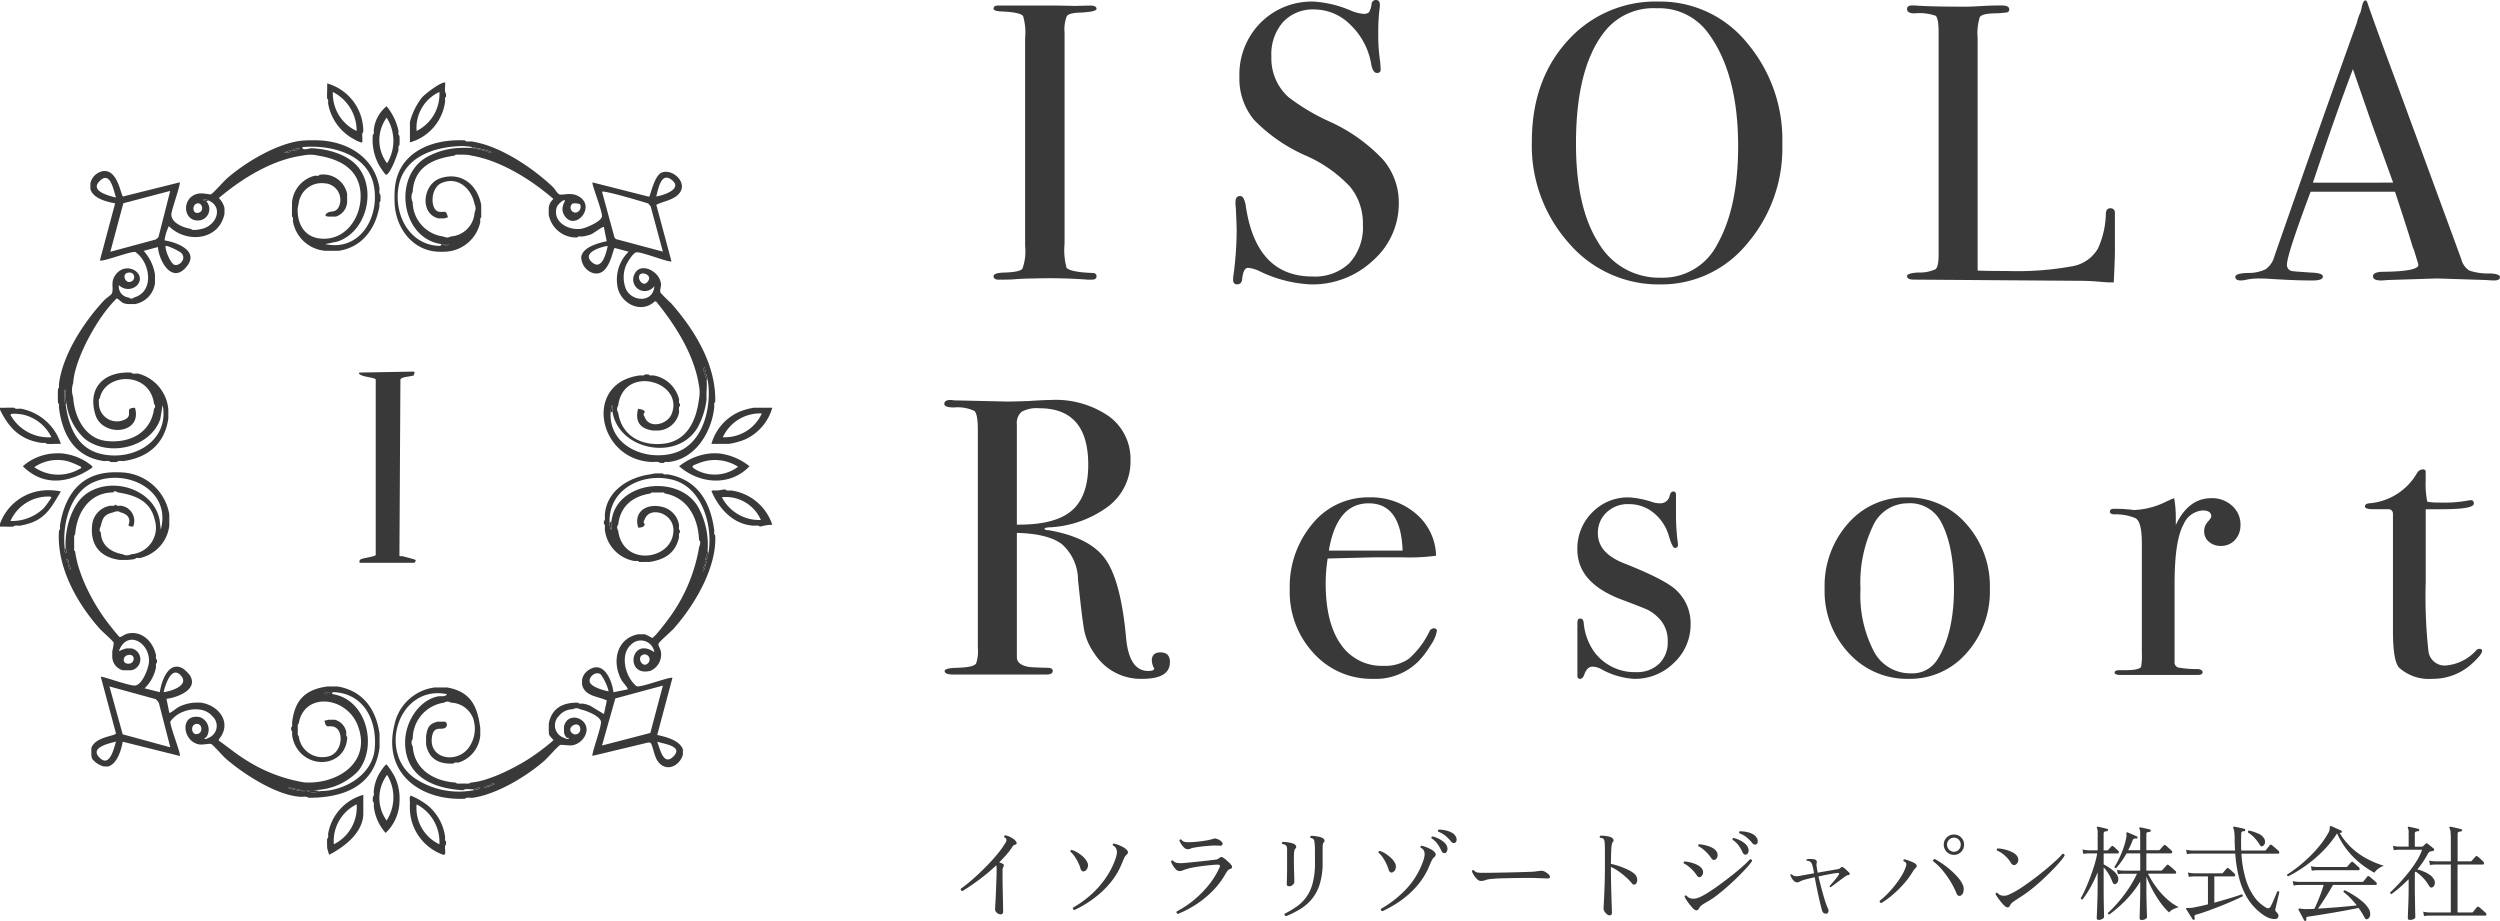 <svg xmlns="http://www.w3.org/2000/svg" width="311.831" height="114.867" viewBox="0 0 311.831 114.867"><g transform="translate(-745 -1388)"><path d="M7.248-1.581a.842.842,0,0,1-.411-.244.557.557,0,0,1-.154-.424q0-.1.026-.5t.051-.964q.026-.566.051-1.215t.045-1.279q.019-.63.019-1.119a1.468,1.468,0,0,0-.013-.206.473.473,0,0,0-.039-.141q-.759.72-1.556,1.343t-1.491,1.1q-.694.476-1.17.759a.226.226,0,0,1-.193-.3q.36-.244.919-.7t1.2-1.054q.643-.6,1.292-1.273T7.035-9.16a10.956,10.956,0,0,0,.932-1.318,1.112,1.112,0,0,0,.116-.219.412.412,0,0,0,0-.206.275.275,0,0,0-.09-.174.592.592,0,0,0-.167-.109.158.158,0,0,1,.09-.231,1.511,1.511,0,0,1,.521.141,3.04,3.04,0,0,1,.54.309,1.142,1.142,0,0,1,.354.373.24.24,0,0,1,.026.212.2.2,0,0,1-.141.122.845.845,0,0,0-.193.064.371.371,0,0,0-.141.141,8.011,8.011,0,0,1-.759,1.016q-.437.5-.926.99a2.109,2.109,0,0,1,.264.09,1.1,1.1,0,0,1,.212.116.163.163,0,0,1,.1.167.454.454,0,0,1-.071.219.676.676,0,0,0-.09.347q0,.579.006,1.241t.019,1.311q.013.649.026,1.209t.019.932q.006.373.006.476a.373.373,0,0,1-.122.328A.369.369,0,0,1,7.248-1.581ZM16.556-2.1a.213.213,0,0,1-.148-.122A.219.219,0,0,1,16.4-2.4a13.44,13.44,0,0,0,2.166-1.549,11.617,11.617,0,0,0,1.819-2.012,10.375,10.375,0,0,0,1.286-2.443,3.734,3.734,0,0,0,.18-.636,1.4,1.4,0,0,0,.013-.495.846.846,0,0,0-.476-.617q-.09-.18.09-.244a3.22,3.22,0,0,1,.521.148,4.392,4.392,0,0,1,.579.257,2.13,2.13,0,0,1,.431.289q.463.386.051.72a1.247,1.247,0,0,0-.283.411q-.116.257-.334.784a8.938,8.938,0,0,1-1.106,1.928,10.738,10.738,0,0,1-1.478,1.6A13.882,13.882,0,0,1,18.2-3,12.745,12.745,0,0,1,16.556-2.1Zm1.286-4.847a.325.325,0,0,1-.3-.019.5.5,0,0,1-.2-.289A4.079,4.079,0,0,0,17.057-8a6.3,6.3,0,0,0-.444-.771,3.077,3.077,0,0,0-.534-.617.188.188,0,0,1,.032-.148.188.188,0,0,1,.122-.071,3.361,3.361,0,0,1,.752.347,4.2,4.2,0,0,1,.688.521,2.234,2.234,0,0,1,.463.585.873.873,0,0,1,.09.746A.762.762,0,0,1,17.841-6.942ZM29.489-1.62q-.244-.09-.154-.309A12.372,12.372,0,0,0,31.52-3.387a12.765,12.765,0,0,0,1.845-1.883,10.093,10.093,0,0,0,1.318-2.147q.077-.18.026-.264t-.283-.084q-.141,0-.482.026t-.8.077q-.456.051-.932.116t-.881.141a5.916,5.916,0,0,0-.649.154,5.749,5.749,0,0,0-.546.186,1.213,1.213,0,0,1-.456.1.64.64,0,0,1-.45-.219,2.337,2.337,0,0,1-.379-.5,3.122,3.122,0,0,1-.225-.463q.077-.193.231-.129a1,1,0,0,0,.546.3,3.691,3.691,0,0,0,.881,0l.771-.071q.5-.045,1.08-.109l1.106-.122q.527-.058.849-.1a1.592,1.592,0,0,0,.315-.064.655.655,0,0,0,.212-.129.529.529,0,0,1,.283-.148.344.344,0,0,1,.231.084,2.072,2.072,0,0,1,.347.257q.206.18.4.366a2.048,2.048,0,0,1,.27.3.334.334,0,0,1,.09.3q-.039.129-.244.193a.666.666,0,0,0-.309.219,2.047,2.047,0,0,0-.244.36,10.046,10.046,0,0,1-1.5,2.025,12.328,12.328,0,0,1-2.031,1.71A13.33,13.33,0,0,1,29.489-1.62ZM30.71-9.693a.655.655,0,0,1-.444-.193,2.042,2.042,0,0,1-.366-.444,2.989,2.989,0,0,1-.231-.444q.039-.18.231-.129a.769.769,0,0,0,.476.309,4.216,4.216,0,0,0,.707.026.829.829,0,0,0,.1-.006.94.94,0,0,1,.116-.006q.27-.013.759-.064t.99-.141a6.6,6.6,0,0,0,.823-.193.037.037,0,0,0,.026-.013,1.417,1.417,0,0,1,.174-.039.482.482,0,0,1,.225.039,1.408,1.408,0,0,1,.669.392q.154.212.071.347a.318.318,0,0,1-.315.122,8.087,8.087,0,0,0-1.119,0q-.63.039-1.2.109t-.906.135a1.493,1.493,0,0,0-.437.122A.722.722,0,0,1,30.71-9.693ZM42.963-1.337q-.244-.09-.154-.309a13.459,13.459,0,0,0,1.485-.887,5.047,5.047,0,0,0,1.2-1.176,5.33,5.33,0,0,0,.8-1.742,9.754,9.754,0,0,0,.289-2.571q0-1.041-.006-1.671a6.029,6.029,0,0,0-.071-.977.5.5,0,0,0-.148-.309.627.627,0,0,0-.328-.116A.155.155,0,0,1,46-11.236a.2.2,0,0,1,.071-.116,2.639,2.639,0,0,1,.469.019q.276.032.546.09a1.466,1.466,0,0,1,.424.148.524.524,0,0,1,.238.244.254.254,0,0,1-.058.3.528.528,0,0,0-.135.3q-.019.174-.019.636v1.594a8.848,8.848,0,0,1-.354,2.674,5.5,5.5,0,0,1-.977,1.858,5.83,5.83,0,0,1-1.453,1.26A11.86,11.86,0,0,1,42.963-1.337ZM43.4-5.065q-.334,0-.334-.257,0-.167.019-.784t.019-1.44V-9.629a2.236,2.236,0,0,0-.019-.289.367.367,0,0,0-.122-.238.669.669,0,0,0-.45-.18q-.116-.167.039-.257a2.639,2.639,0,0,1,.469.019,5.456,5.456,0,0,1,.54.09,1.464,1.464,0,0,1,.418.148.484.484,0,0,1,.244.244.263.263,0,0,1-.064.3.6.6,0,0,0-.148.283,2.662,2.662,0,0,0-.045.386q-.013.193-.013.546t.006.784q.006.431.019.849T44-6.209q0,.219.006.373t.006.206a.529.529,0,0,1-.2.379A.608.608,0,0,1,43.4-5.065ZM54.983-1.954q-.244-.09-.154-.309A13.4,13.4,0,0,0,57.94-4.7a9.766,9.766,0,0,0,2.108-3.439,3.416,3.416,0,0,0,.18-.624,1.467,1.467,0,0,0,.013-.508.751.751,0,0,0-.476-.6.178.178,0,0,1-.006-.154.176.176,0,0,1,.1-.1,2.945,2.945,0,0,1,.527.148,4.957,4.957,0,0,1,.579.257,2.079,2.079,0,0,1,.437.289.618.618,0,0,1,.244.379.446.446,0,0,1-.193.354,1.256,1.256,0,0,0-.3.4q-.122.244-.341.771a8.652,8.652,0,0,1-1.1,1.909,10.741,10.741,0,0,1-1.453,1.562,12.2,12.2,0,0,1-1.633,1.215A16.093,16.093,0,0,1,54.983-1.954Zm1.286-4.86a.28.28,0,0,1-.3-.013.543.543,0,0,1-.193-.3,5.388,5.388,0,0,0-.289-.746,5.738,5.738,0,0,0-.437-.771,2.867,2.867,0,0,0-.546-.617A.185.185,0,0,1,54.54-9.4a.18.18,0,0,1,.122-.077,2.984,2.984,0,0,1,.739.354,4.826,4.826,0,0,1,.675.527,2.234,2.234,0,0,1,.463.585.911.911,0,0,1,.1.746A.674.674,0,0,1,56.269-6.814Zm7.778-3.677a.35.35,0,0,1-.231.026.5.5,0,0,1-.27-.206,5.546,5.546,0,0,0-.688-.694,3.116,3.116,0,0,0-.906-.514.17.17,0,0,1,.077-.257,4,4,0,0,1,.816.09,2.936,2.936,0,0,1,.791.283,1.165,1.165,0,0,1,.514.5.675.675,0,0,1,.09.482A.384.384,0,0,1,64.047-10.49ZM62.8-9.2a.442.442,0,0,1-.231-.039A.52.52,0,0,1,62.35-9.5a5.236,5.236,0,0,0-.482-.842,2.869,2.869,0,0,0-.752-.714.189.189,0,0,1,.013-.154.159.159,0,0,1,.116-.077,3.712,3.712,0,0,1,.765.283,3.064,3.064,0,0,1,.694.463,1.158,1.158,0,0,1,.379.617.714.714,0,0,1-.039.489A.373.373,0,0,1,62.8-9.2Zm4.461,3.471a.686.686,0,0,1-.456-.225,2.5,2.5,0,0,1-.418-.521,2.112,2.112,0,0,1-.231-.476.169.169,0,0,1,.244-.116.8.8,0,0,0,.437.283,4.1,4.1,0,0,0,.656.039q.309,0,.926-.006T69.8-6.775q.765-.013,1.523-.032T72.7-6.846q.617-.019.926-.032.257-.013.469-.039t.456-.064A1.659,1.659,0,0,1,74.872-7a.787.787,0,0,1,.3.071,2.14,2.14,0,0,1,.354.212,1.368,1.368,0,0,1,.276.251.326.326,0,0,1,.077.309q-.051.129-.334.116t-.669-.026q-.386-.013-.681-.026-.141-.013-.553-.013h-.984q-.572,0-1.215.013l-1.26.026q-.617.013-1.106.045t-.759.071a2.459,2.459,0,0,0-.527.135A1.415,1.415,0,0,1,67.261-5.734ZM83.293-1.44a.492.492,0,0,1-.283-.135,1.454,1.454,0,0,1-.3-.328.691.691,0,0,1-.129-.386q0-.141.026-.617t.058-1.189q.032-.714.058-1.556t.026-1.7V-8.421q0-.939-.006-1.466a5.779,5.779,0,0,0-.045-.765.6.6,0,0,0-.129-.328.7.7,0,0,0-.437-.141.155.155,0,0,1-.032-.141.18.18,0,0,1,.084-.116,2.838,2.838,0,0,1,.456.013,5.255,5.255,0,0,1,.521.077,1.35,1.35,0,0,1,.411.141.491.491,0,0,1,.231.244.273.273,0,0,1-.051.3.754.754,0,0,0-.154.392,6.5,6.5,0,0,0-.071.849q-.019.559-.032,1.5a8.31,8.31,0,0,1,1.125.315,10.168,10.168,0,0,1,1.035.431,3.223,3.223,0,0,1,.759.489.959.959,0,0,1,.36.694.736.736,0,0,1-.167.566.365.365,0,0,1-.225.1.324.324,0,0,1-.251-.148,6.664,6.664,0,0,0-.752-.784,9.664,9.664,0,0,0-.932-.739,5.776,5.776,0,0,0-.951-.546v.141q0,.861.019,1.787t.045,1.742q.026.816.045,1.369t.019.656a.378.378,0,0,1-.084.283A.358.358,0,0,1,83.293-1.44ZM94.5-2.327q-.27.527-.8-.013-.167-.193-.379-.456a6.19,6.19,0,0,1-.386-.534,3.236,3.236,0,0,1-.251-.45q.064-.206.231-.129a1.163,1.163,0,0,0,.328.27,1.065,1.065,0,0,0,.469.116,1.531,1.531,0,0,0,.5-.051,3.361,3.361,0,0,0,.489-.193,8.673,8.673,0,0,0,.926-.521q.54-.341,1.151-.778t1.241-.919q.63-.482,1.189-.945t.984-.855a8.017,8.017,0,0,0,.643-.649.217.217,0,0,1,.27.219,7.209,7.209,0,0,1-.643.8q-.45.5-1.054,1.1t-1.279,1.2q-.675.6-1.331,1.112a10.51,10.51,0,0,1-1.2.816,8.705,8.705,0,0,0-.752.463A1.055,1.055,0,0,0,94.5-2.327Zm2.031-6.081a.383.383,0,0,1-.244.051q-.141-.013-.3-.257a4.013,4.013,0,0,0-.431-.54,5.9,5.9,0,0,0-.559-.527,2.9,2.9,0,0,0-.591-.386.163.163,0,0,1-.013-.141.156.156,0,0,1,.09-.1,4.585,4.585,0,0,1,.842.135,3.764,3.764,0,0,1,.784.289,1.418,1.418,0,0,1,.534.437.763.763,0,0,1,.154.591A.627.627,0,0,1,96.535-8.408ZM94.723-6.261a.422.422,0,0,1-.251.051q-.135-.013-.289-.257a4.013,4.013,0,0,0-.431-.54,5.489,5.489,0,0,0-.566-.527,3.056,3.056,0,0,0-.6-.386.163.163,0,0,1-.013-.141.156.156,0,0,1,.09-.1,4.27,4.27,0,0,1,.842.141,3.933,3.933,0,0,1,.791.3,1.46,1.46,0,0,1,.54.444.721.721,0,0,1,.148.579A.656.656,0,0,1,94.723-6.261Zm5.631-2.751a.412.412,0,0,1-.225-.039.536.536,0,0,1-.212-.257,4.962,4.962,0,0,0-.489-.842,2.97,2.97,0,0,0-.759-.714.175.175,0,0,1,.129-.231,3.854,3.854,0,0,1,.771.283,3.014,3.014,0,0,1,.7.463,1.158,1.158,0,0,1,.379.617.689.689,0,0,1-.045.489A.39.39,0,0,1,100.354-9.012Zm1.26-1.286a.35.35,0,0,1-.231.026.5.5,0,0,1-.27-.206,5.546,5.546,0,0,0-.688-.694,2.913,2.913,0,0,0-.906-.5q-.09-.193.064-.257a4.392,4.392,0,0,1,.823.084,2.7,2.7,0,0,1,.791.276,1.171,1.171,0,0,1,.508.5.733.733,0,0,1,.1.489A.364.364,0,0,1,101.614-10.3Zm8.717,8.652a.533.533,0,0,1-.3-.09.534.534,0,0,1-.2-.309q-.064-.219-.141-.54-.129-.5-.276-1.17t-.283-1.324q-.135-.656-.212-1.119-.9.206-1.388.347a1.887,1.887,0,0,0-.456.193.688.688,0,0,1-.379.1.535.535,0,0,1-.36-.167,1.563,1.563,0,0,1-.3-.386,1.884,1.884,0,0,1-.161-.347q.026-.154.167-.1a.875.875,0,0,0,.4.219,1.677,1.677,0,0,0,.662-.039l.746-.135.977-.174q-.051-.347-.109-.611t-.1-.4a.845.845,0,0,0-.212-.392.7.7,0,0,0-.482-.161q-.09-.116.013-.193a2.033,2.033,0,0,1,.489-.026,2.755,2.755,0,0,1,.476.051.344.344,0,0,1,.257.463.971.971,0,0,0-.013.354q.026.186.077.482.013.077.032.167t.032.193q.759-.141,1.433-.257l.971-.167a2.316,2.316,0,0,0,.244-.051.427.427,0,0,0,.18-.116q.193-.193.347-.09a4.445,4.445,0,0,1,.4.334q.225.206.354.347.116.116.039.219a.191.191,0,0,1-.167.09.407.407,0,0,0-.206.051q-.154.1-.45.315t-.617.456q-.321.244-.572.431t-.328.251q-.154-.026-.129-.154.1-.129.341-.4t.469-.566a4.121,4.121,0,0,0,.321-.444q.141-.231-.18-.219-.347.039-1.009.161t-1.343.276q.116.489.264,1.067t.309,1.151q.161.572.321,1.048a6.163,6.163,0,0,0,.3.759.481.481,0,0,1,.019.437A.3.3,0,0,1,110.33-1.645Zm15.955-7.341a1.226,1.226,0,0,1-.9-.373,1.226,1.226,0,0,1-.373-.9,1.205,1.205,0,0,1,.373-.894,1.237,1.237,0,0,1,.9-.366,1.216,1.216,0,0,1,.894.366,1.216,1.216,0,0,1,.366.894,1.237,1.237,0,0,1-.366.9A1.205,1.205,0,0,1,126.285-8.986Zm-9.064,6.017a.248.248,0,0,1-.167-.109.254.254,0,0,1-.039-.174,8.61,8.61,0,0,0,.9-.8,13.177,13.177,0,0,0,.958-1.074,11.768,11.768,0,0,0,.849-1.2,5.417,5.417,0,0,0,.559-1.183.665.665,0,0,0,.039-.45.679.679,0,0,0-.309-.231.142.142,0,0,1-.026-.141.156.156,0,0,1,.09-.1,2.533,2.533,0,0,1,.444.116q.264.09.521.2a2.836,2.836,0,0,1,.4.2.424.424,0,0,1,.186.257.239.239,0,0,1-.084.27q-.1.1-.2.212a2.2,2.2,0,0,0-.225.328,9.125,9.125,0,0,1-1.022,1.4,13.64,13.64,0,0,1-1.388,1.382A11.483,11.483,0,0,1,117.221-2.969Zm9.938-.951a.363.363,0,0,1-.315.032.517.517,0,0,1-.251-.315,9.951,9.951,0,0,0-.739-1.459,11.545,11.545,0,0,0-1.016-1.421A6.915,6.915,0,0,0,123.675-8.2a.216.216,0,0,1,.058-.186.28.28,0,0,1,.161-.084q.489.27,1.009.63a10.9,10.9,0,0,1,1,.784,9.072,9.072,0,0,1,.861.861,3.982,3.982,0,0,1,.585.861,1.36,1.36,0,0,1,.129.881A.721.721,0,0,1,127.159-3.921Zm-.874-5.451a.791.791,0,0,0,.6-.264.887.887,0,0,0,.244-.624.864.864,0,0,0-.244-.617.8.8,0,0,0-.6-.257.821.821,0,0,0-.611.257.853.853,0,0,0-.251.617.874.874,0,0,0,.251.624A.811.811,0,0,0,126.285-9.372ZM132.52-2.7a5.666,5.666,0,0,1-.418-.476q-.225-.283-.4-.54a1.856,1.856,0,0,1-.231-.4.208.208,0,0,1,.09-.129.138.138,0,0,1,.129-.013,1.132,1.132,0,0,0,.334.27,1,1,0,0,0,.476.1,1.444,1.444,0,0,0,.63-.135q.283-.135.54-.264a11.954,11.954,0,0,0,1.228-.746q.7-.476,1.459-1.048T137.8-7.225q.694-.579,1.234-1.08a7.939,7.939,0,0,0,.784-.81.246.246,0,0,1,.193.051.207.207,0,0,1,.077.167,5.92,5.92,0,0,1-.6.8q-.418.489-1,1.08t-1.241,1.2q-.662.611-1.35,1.151a16.015,16.015,0,0,1-1.318.939q-.489.309-.836.553a1.317,1.317,0,0,0-.45.463Q133.06-2.16,132.52-2.7ZM134-7.778a.372.372,0,0,1-.3.058A.541.541,0,0,1,133.382-8a3.921,3.921,0,0,0-.72-.868,3.428,3.428,0,0,0-1.016-.662.178.178,0,0,1,.077-.257,4.394,4.394,0,0,1,.945.141,4.3,4.3,0,0,1,.939.354,1.369,1.369,0,0,1,.6.534.748.748,0,0,1,.084.559A.675.675,0,0,1,134-7.778ZM149.709-.861q-.27,0-.27-.231,0-.051.013-.411t.026-.887q.013-.527.026-1.086t.013-1.009v-1.17A12.777,12.777,0,0,1,147.684-3.3a16.768,16.768,0,0,1-2.012,1.748q-.18,0-.18-.193a16.1,16.1,0,0,0,1.253-1.3,17.111,17.111,0,0,0,1.279-1.671,14.547,14.547,0,0,0,1.093-1.916h-1.7l-.212.006a2.852,2.852,0,0,0-.469.058l-.116-.553a3.182,3.182,0,0,0,.559.09l.238.013h2.1V-9.166h-1.71a10,10,0,0,1-.617.984,9.637,9.637,0,0,1-.669.842.2.2,0,0,1-.141-.026.159.159,0,0,1-.077-.116,9.458,9.458,0,0,0,.636-1.164,13.088,13.088,0,0,0,.527-1.311,7.733,7.733,0,0,0,.315-1.2,1.641,1.641,0,0,0,.026-.264.926.926,0,0,0-.013-.174.3.3,0,0,1,.013-.167q.026-.051.129-.026l.36.148q.231.1.463.2l.347.154q.116.039.064.167-.013.129-.154.1a.52.52,0,0,0-.276.019.34.34,0,0,0-.174.2q-.1.3-.244.611t-.309.624h1.5v-2.083a1.255,1.255,0,0,0-.09-.6q-.051-.077,0-.129a.126.126,0,0,1,.129-.039q.141.026.366.077l.45.1q.225.051.366.09a.15.15,0,0,1,.1.154.155.155,0,0,1-.141.141,1.5,1.5,0,0,0-.276.051q-.135.039-.135.231v2.006h1.543a.15.15,0,0,0,.129-.051q.039-.039.148-.161l.212-.238q.1-.116.141-.154a.162.162,0,0,1,.219-.013,2.214,2.214,0,0,1,.231.193q.154.141.309.276a1.885,1.885,0,0,1,.206.2.233.233,0,0,1,.084.231.158.158,0,0,1-.174.116h-3.047v2.147h1.838a.2.2,0,0,0,.141-.064q.039-.039.161-.174l.244-.27q.122-.135.161-.174a.15.15,0,0,1,.231-.013,3.272,3.272,0,0,1,.264.212q.186.161.366.321t.231.212a.21.21,0,0,1,.077.212q-.026.122-.129.122h-3.381A11.094,11.094,0,0,0,151.5-4.982,9.937,9.937,0,0,0,152.827-3.5a6.524,6.524,0,0,0,1.511,1.048,2.858,2.858,0,0,0-.7.251,1.609,1.609,0,0,0-.521.392,7.938,7.938,0,0,1-1.106-1.266,14.38,14.38,0,0,1-.971-1.568,14.19,14.19,0,0,1-.752-1.639v1.8q0,.489.013,1.029t.026,1.022q.013.482.026.81t.013.4q0,.116-.2.238A.856.856,0,0,1,149.709-.861Zm-5.348-.013q-.27,0-.27-.219,0-.064.019-.45t.039-.971q.019-.585.039-1.273t.019-1.343V-6.814q-.283.707-.617,1.356t-.669,1.176a8.032,8.032,0,0,1-.6.849q-.193.026-.219-.154a10.683,10.683,0,0,0,.527-1.035q.3-.649.6-1.433t.553-1.594a13.877,13.877,0,0,0,.373-1.517h-1.041l-.212.006a3.112,3.112,0,0,0-.482.058l-.1-.566a2.648,2.648,0,0,0,.553.1l.231.013h1.106v-2.173a1.255,1.255,0,0,0-.09-.6.139.139,0,0,1,0-.141.177.177,0,0,1,.129-.026q.206.039.559.122t.585.148q.129.039.1.154,0,.129-.141.129a1.216,1.216,0,0,0-.264.058q-.135.045-.135.238v2.1h.437a.2.2,0,0,0,.141-.064q.064-.077.2-.225t.186-.2a.153.153,0,0,1,.244-.013,2.7,2.7,0,0,1,.309.264q.18.174.3.289a.208.208,0,0,1,.084.219.141.141,0,0,1-.148.116h-1.748V-7.8q.206.1.572.334a5.445,5.445,0,0,1,.7.527,1.749,1.749,0,0,1,.463.591.931.931,0,0,1,.064.617.545.545,0,0,1-.334.386q-.231.1-.386-.3a5.145,5.145,0,0,0-.469-.971,4.756,4.756,0,0,0-.611-.816v2.3q0,.669.006,1.331t.019,1.221q.013.559.019.919t.006.437q0,.1-.212.225A.854.854,0,0,1,144.361-.874Zm22.37-.347q-.09.27-.579.238a2.513,2.513,0,0,1-1.093-.392,6.87,6.87,0,0,1-1.208-.977,7.083,7.083,0,0,1-1.106-1.485,9.488,9.488,0,0,1-.874-2.192,16.63,16.63,0,0,1-.5-3.111h-5.348l-.212.006a2.852,2.852,0,0,0-.469.058l-.1-.553a3.183,3.183,0,0,0,.553.09l.231.013h5.323q-.026-.373-.039-.752t-.013-.778a7.142,7.142,0,0,0-.058-.849,1.547,1.547,0,0,0-.109-.424.11.11,0,0,1,0-.141q.026-.051.116-.026a3.551,3.551,0,0,1,.386.064q.244.051.495.109t.392.1q.1.013.1.154a.127.127,0,0,1-.141.129.573.573,0,0,0-.276.064.309.309,0,0,0-.084.231q-.039,1.131,0,2.121h2.906a.237.237,0,0,0,.193-.077q.077-.1.238-.309t.225-.283q.09-.129.244-.013a2.22,2.22,0,0,1,.27.212q.167.148.341.3t.251.225a.229.229,0,0,1,.077.219.132.132,0,0,1-.141.116h-4.577a13.524,13.524,0,0,0,.572,3.291,7.223,7.223,0,0,0,1.093,2.186A4.633,4.633,0,0,0,165.2-2.417a.372.372,0,0,0,.553-.077,3.253,3.253,0,0,0,.206-.392q.129-.276.264-.6t.244-.585q.109-.264.148-.354a.2.2,0,0,1,.154-.013.156.156,0,0,1,.1.09q-.013.09-.084.379t-.154.643q-.084.354-.148.643t-.09.366a.436.436,0,0,0,.1.463.819.819,0,0,1,.231.289A.466.466,0,0,1,166.731-1.221Zm-10.5.321a.128.128,0,0,1-.18-.051q-.077-.129-.238-.373t-.315-.5q-.154-.257-.244-.386-.051-.077,0-.129a.519.519,0,0,1,.231-.026h.238a2,2,0,0,0,.3-.026q.373-.064.881-.174t1.061-.251V-6.3h-1.7l-.212.006a3.112,3.112,0,0,0-.482.058l-.1-.553a3.183,3.183,0,0,0,.553.09l.231.013h3.433a.191.191,0,0,0,.141-.051q.039-.051.141-.167l.206-.231q.1-.116.141-.154.09-.129.219-.013a3.058,3.058,0,0,1,.386.315q.244.225.36.354a.226.226,0,0,1,.084.225.148.148,0,0,1-.161.109H158.76v3.278q.694-.193,1.356-.386t1.208-.366q.546-.174.868-.289a.177.177,0,0,1,.1.1.164.164,0,0,1-.006.148q-.4.206-1.106.521t-1.543.649q-.836.334-1.671.636t-1.491.482q-.167.051-.186.154a.719.719,0,0,0,.032.3A.146.146,0,0,1,156.228-.9Zm8.588-9.192a.257.257,0,0,1-.2.039.418.418,0,0,1-.186-.18,5.467,5.467,0,0,0-.636-.849,3.261,3.261,0,0,0-.829-.681.247.247,0,0,1,.006-.167.144.144,0,0,1,.122-.09,6.119,6.119,0,0,1,1.119.373,1.508,1.508,0,0,1,.746.591.812.812,0,0,1,.109.6A.564.564,0,0,1,164.816-10.092Zm5.323,9.334a.146.146,0,0,1-.18-.064q-.051-.1-.193-.366t-.283-.534q-.141-.27-.219-.411-.039-.09.013-.129a.511.511,0,0,1,.283-.013,2.038,2.038,0,0,0,.264.039q.148.013.341.013.231,0,.5-.006t.566-.019q.18-.347.4-.874t.431-1.093a10.1,10.1,0,0,0,.328-1.016h-3.06l-.212.006a2.229,2.229,0,0,0-.469.071l-.116-.566a3.182,3.182,0,0,0,.559.09l.238.013H177.2a.335.335,0,0,0,.1-.013.171.171,0,0,0,.077-.064q.039-.051.141-.174t.2-.251a1.88,1.88,0,0,1,.135-.167q.077-.116.231-.013a2.432,2.432,0,0,1,.251.2l.373.321q.186.161.238.212a.21.21,0,0,1,.077.212q-.026.122-.129.122h-5.335q-.244.45-.585,1t-.681,1.074q-.341.521-.611.881.784-.051,1.671-.116t1.716-.141q.829-.077,1.459-.154a11.858,11.858,0,0,0-.791-.906,7.023,7.023,0,0,0-.855-.752.172.172,0,0,1,.167-.219,12.144,12.144,0,0,1,1.189.669,8.637,8.637,0,0,1,1.054.784,3.519,3.519,0,0,1,.726.849,1.169,1.169,0,0,1,.18.739.618.618,0,0,1-.257.508q-.27.18-.437-.141t-.366-.636q-.186-.3-.379-.572-.514.1-1.189.231t-1.408.257q-.733.129-1.433.244t-1.279.206q-.579.09-.951.141-.206.026-.251.109a.369.369,0,0,0-.006.251A.13.13,0,0,1,170.138-.758Zm-2.16-5.554q-.18-.039-.129-.231a14.716,14.716,0,0,0,1.3-.919q.7-.546,1.414-1.228a15.717,15.717,0,0,0,1.35-1.466,10.791,10.791,0,0,0,1.1-1.633,1.03,1.03,0,0,0,.122-.341,1.987,1.987,0,0,0,.019-.251q.013-.167.064-.193a.1.1,0,0,1,.116,0q.154.064.392.174t.476.212q.238.1.379.18a.115.115,0,0,1,.077.077.209.209,0,0,1,0,.1.13.13,0,0,1-.167.1.3.3,0,0,1-.058-.006.3.3,0,0,0-.058-.006,8.2,8.2,0,0,0,1.3,1.684,8.767,8.767,0,0,0,1.491,1.189,10.671,10.671,0,0,0,1.485.784,12.831,12.831,0,0,0,1.266.469,1.99,1.99,0,0,0-.726.373,1.934,1.934,0,0,0-.469.489,11.915,11.915,0,0,1-1.633-1.074,10.291,10.291,0,0,1-1.652-1.62,10.048,10.048,0,0,1-1.369-2.218l-.013.013A12.18,12.18,0,0,1,172.7-9.88a16.092,16.092,0,0,1-1.6,1.517,17.078,17.078,0,0,1-1.639,1.2A15.247,15.247,0,0,1,167.978-6.312Zm2.931-.694-.1-.566a3.183,3.183,0,0,0,.553.09l.231.013H175.2a.191.191,0,0,0,.141-.051q.039-.039.141-.161t.206-.238q.1-.116.141-.154a.178.178,0,0,1,.231-.013,1.9,1.9,0,0,1,.225.193q.148.141.3.276t.219.2a.258.258,0,0,1,.077.231.148.148,0,0,1-.167.116H171.6l-.219.006A2.868,2.868,0,0,0,170.91-7.006Zm14,5.657-.1-.553a3.183,3.183,0,0,0,.553.09l.231.013h2.661V-7.778h-1.916l-.212.006a2.852,2.852,0,0,0-.469.058l-.1-.566a3.183,3.183,0,0,0,.553.09l.231.013h1.916v-2.61a10.609,10.609,0,0,0-.039-1.074,1.092,1.092,0,0,0-.129-.469q-.051-.077,0-.129a.139.139,0,0,1,.129-.039q.141.026.4.084t.527.122q.27.064.411.1a.15.15,0,0,1,.1.154.127.127,0,0,1-.141.129,1.221,1.221,0,0,0-.276.058q-.135.045-.135.238v3.433h1.607a.191.191,0,0,0,.141-.051q.064-.064.244-.27t.244-.283a.163.163,0,0,1,.231-.013,2.806,2.806,0,0,1,.379.315q.238.225.366.354a.258.258,0,0,1,.077.231.148.148,0,0,1-.167.116H189.1V-1.8h1.761a.237.237,0,0,0,.193-.077,3.043,3.043,0,0,1,.231-.3q.167-.2.231-.289.09-.116.244-.013a2.219,2.219,0,0,1,.27.212q.167.148.341.3t.251.225a.229.229,0,0,1,.077.219.132.132,0,0,1-.141.116h-6.968l-.212.006A2.852,2.852,0,0,0,184.91-1.35Zm-1.736.476q-.283,0-.283-.219,0-.064.013-.469t.039-.99q.026-.585.039-1.17t.013-1.009V-5.952q-.514.514-1.054.99a13.564,13.564,0,0,1-1.08.861q-.193-.026-.167-.206.527-.489,1.119-1.125t1.163-1.35A14.156,14.156,0,0,0,184-8.228a7.211,7.211,0,0,0,.681-1.4h-2.841l-.212.006a3.111,3.111,0,0,0-.482.058l-.1-.553a3.183,3.183,0,0,0,.553.09l.231.013h1.17v-1.71a1.255,1.255,0,0,0-.09-.6.11.11,0,0,1,0-.141.147.147,0,0,1,.129-.026q.141.026.366.077l.45.1q.225.051.366.09.1.013.1.154a.127.127,0,0,1-.141.129,1.329,1.329,0,0,0-.27.058q-.141.045-.141.238v1.633h.874a.177.177,0,0,0,.129-.039q.077-.064.18-.161t.193-.186q.077-.077.206.013t.386.3l.386.315a.153.153,0,0,1,.051.167.165.165,0,0,1-.129.129l-.186.032a.908.908,0,0,0-.174.045q-.154.039-.3.3a10.553,10.553,0,0,1-.572.951q-.328.489-.726.977a5.339,5.339,0,0,1,.791.264,3.97,3.97,0,0,1,.765.418,1.6,1.6,0,0,1,.514.566.762.762,0,0,1,.084.624.537.537,0,0,1-.315.379.255.255,0,0,1-.225-.026.9.9,0,0,1-.225-.283,4.569,4.569,0,0,0-.7-.913,4.862,4.862,0,0,0-.906-.759l-.1.116v2.057q0,.463.013,1.041t.019,1.119q.006.54.019.919t.013.456q0,.1-.2.212A.934.934,0,0,1,183.175-.874Z" transform="translate(862.437 1503.615)" fill="#393939"/><g transform="translate(862.781 1388)"><path d="M33.342,36.072q0,.418-.59.418H32.26a62.837,62.837,0,0,0-6.692-.148q-1.23,0-2.46.1-.64.05-1.968.049-.64,0-.64-.443,0-.393,1.279-.443,1.967-.048,2.312-.468a6.3,6.3,0,0,0,.344-2.838V6.341a7.251,7.251,0,0,0-.249-2.715q-.3-.494-2.741-.592-.947-.043-.947-.347c0-.26.2-.391.6-.391H27.79q.743,0,2.875.049L32.549,2.3q.794,0,.794.419,0,.374-2.192.466-1.245.05-1.52.443a4.574,4.574,0,0,0-.274,2.066V31.964a8.683,8.683,0,0,0,.246,3.05q.541.542,3.2.639c.361,0,.541.14.541.419" transform="translate(-14.351 -1.607)" fill="#393939"/><path d="M140.762,25.289a9.454,9.454,0,0,1-3.223,7.208,11.015,11.015,0,0,1-7.749,2.977,16.277,16.277,0,0,1-6.347-1.623,4.084,4.084,0,0,0-1.476-.443q-.59,0-.738,1.362-.05.7-.64.7-.492,0-.492-.59a2.593,2.593,0,0,1,.049-.59,43.034,43.034,0,0,0,.394-5.56q0-.491-.1-2.755a4.932,4.932,0,0,1-.049-.787q0-.738.59-.738.491,0,.689,1.193,1.279,8.844,8.315,8.844a6.184,6.184,0,0,0,4.649-1.7,6.6,6.6,0,0,0,1.648-4.8,7.158,7.158,0,0,0-1.6-4.7,16.706,16.706,0,0,0-5.486-3.862,20.44,20.44,0,0,1-6.495-4.477,8.046,8.046,0,0,1-1.82-5.363,9.177,9.177,0,0,1,2.633-6.74A8.988,8.988,0,0,1,130.184.2a14.01,14.01,0,0,1,4.625,1.132,4.868,4.868,0,0,0,1.525.393.952.952,0,0,0,.714-.2,2.565,2.565,0,0,0,.32-1.033A.523.523,0,0,1,137.908,0q.491,0,.492.59a2.661,2.661,0,0,1-.049.59,23.481,23.481,0,0,0-.148,2.853,22.233,22.233,0,0,0,.246,3.74l.049.787q.048.542-.443.542-.542,0-.738-1.132a8.786,8.786,0,0,0-2.558-4.846,6.371,6.371,0,0,0-4.526-1.943,5.059,5.059,0,0,0-3.911,1.574,6.071,6.071,0,0,0-1.452,4.28,6.514,6.514,0,0,0,2.116,5.068,25.824,25.824,0,0,0,5.117,3.05,21.009,21.009,0,0,1,6.642,4.7,8.19,8.19,0,0,1,2.017,5.437" transform="translate(-84.068 0)" fill="#393939"/><path d="M275.535,18.467a18.241,18.241,0,0,1-4.4,12.4,13.77,13.77,0,0,1-10.8,5.068,14.746,14.746,0,0,1-11.415-5.141,18.25,18.25,0,0,1-4.625-12.669q0-7.675,4.452-12.571a14.71,14.71,0,0,1,11.39-4.9,13.938,13.938,0,0,1,10.971,5.117,18.713,18.713,0,0,1,4.428,12.694m-5.51.248q0-9.03-3.69-14.064a7.537,7.537,0,0,0-6.445-3.158,7.765,7.765,0,0,0-6.1,2.418Q249.8,8.352,249.8,18.368q0,7.945,2.78,12.337a8.747,8.747,0,0,0,7.8,4.391,7.62,7.62,0,0,0,7.036-4.145q2.607-4.588,2.608-12.237" transform="translate(-171.005 -0.459)" fill="#393939"/><path d="M426.231,32.6q0,1.28-.148,4.231h-.54q-.3,0-1.425-.1t-2.553-.1l-20.429-.148q-.835,0-.835-.443,0-.343,1.329-.443a4.8,4.8,0,0,0,2.239-.418q.369-.32.369-1.845V5.691q0-1.819-.369-2.116a6.189,6.189,0,0,0-2.632-.3q-.935,0-.935-.541,0-.442.591-.443h.443q1.624.148,6.445.148.442,0,1.722-.074t2.116-.074h.541q.885,0,.886.492a.344.344,0,0,1-.271.369,11.855,11.855,0,0,1-1.7.123q-1.427.05-1.7.467a6.742,6.742,0,0,0-.27,2.583V35.359q1.328.05,3.69.049a38.1,38.1,0,0,0,8.118-.591,4.59,4.59,0,0,0,3.2-2.214,10.939,10.939,0,0,0,.984-4.379q.046-.639.565-.64.615,0,.566.738V32.6Z" transform="translate(-280.211 -1.607)" fill="#393939"/><path d="M569.8,34.676q0,.42-.738.42a7.322,7.322,0,0,1-.886-.049l-6.249-.2-6.248.2a5.337,5.337,0,0,1-.738.049q-.985,0-.984-.515,0-.567,1.328-.567,4.329-.049,4.33-.868a2.9,2.9,0,0,0-.1-.385l-.4-1.3-.252-.686q-.443-1.527-2.162-6.747H546.177q-2.949,7.873-2.949,9.053a.757.757,0,0,0,.59.836q.148.049,2.46.2,1.426.05,1.427.492,0,.492-1.279.492-2.264,0-5.264-.2-.738-.049-1.525-.049a7.035,7.035,0,0,0-1.525.164,3.264,3.264,0,0,1-.639.082q-.689,0-.689-.445t1.55-.493a4.784,4.784,0,0,0,2.239-.469,2.831,2.831,0,0,0,1.082-1.6q6.329-18.167,10.3-29.176a5.7,5.7,0,0,1,.458-1.306l.211-.9c.1-.361.229-.541.394-.541.1,0,.18.1.246.3q.639,1.919,2.9,8.02,1.771,4.773,8.807,23.961a2.354,2.354,0,0,0,1.009,1.417,7.188,7.188,0,0,0,2.534.354q1.279.047,1.28.466M556.468,22.895l-2.655-7.333-2.364-6.82q-2.074,5.444-4.987,14.153Z" transform="translate(-375.747 -0.115)" fill="#393939"/><path d="M28.143,199.013q0,2.066-3.444,2.066a6.859,6.859,0,0,1-6-3.2,7.567,7.567,0,0,1-1.205-2.657q-.271-1.279-.812-6.494a5.992,5.992,0,0,0-2.017-4.453q-1.723-1.3-5.609-1.4v15.5q0,.985,1.574,1.23.443.05,2.263.1.639,0,.64.394,0,.443-.836.443H1.132q-1.083,0-1.082-.443,0-.343,1.427-.394,2.312-.048,2.51-.59a4.8,4.8,0,0,0,.2-1.919V170.034q0-1.967-.418-2.362a4.826,4.826,0,0,0-2.534-.442q-1.23,0-1.23-.443,0-.491.788-.492a2.98,2.98,0,0,1,.443.049l6.544.147q.984,0,2.755-.065,1.967-.131,2.756-.131a11.7,11.7,0,0,1,7.257,2.042,6.592,6.592,0,0,1,2.681,5.535,7.012,7.012,0,0,1-2.755,5.683,13.348,13.348,0,0,1-7.478,2.632c-.3.033-.46.083-.492.148q0,.2.492.2,5.166.888,7.109,3.626t2.583,9.892q.393,4.045,2.756,4.045.738,0,.738-.3a.145.145,0,0,0-.049-.1,2.262,2.262,0,0,1-.246-.886q0-1.033,1.083-1.033,1.18,0,1.181,1.23M17.958,174.364q0-7.035-6.1-7.036a3.921,3.921,0,0,0-2.214.443,1.852,1.852,0,0,0-.59,1.574v12.5q4.723.049,6.814-1.722t2.091-5.756" transform="translate(0 -116.406)" fill="#393939"/><path d="M161.968,223.482a4.353,4.353,0,0,1-.763,1.747,10.878,10.878,0,0,1-1.55,2.042A7.55,7.55,0,0,1,154,229.435a9.7,9.7,0,0,1-7.4-3.2,11.179,11.179,0,0,1-2.977-7.921,12.17,12.17,0,0,1,2.828-8.216,8.926,8.926,0,0,1,7.061-3.3,8.641,8.641,0,0,1,5.855,2.042,7.074,7.074,0,0,1,2.509,5.24,25.085,25.085,0,0,1-4.181.2h-3.444q-.345,0-5.9.147a20.532,20.532,0,0,0-.246,3.089q0,4.951,1.894,7.623a6.161,6.161,0,0,0,5.338,2.672,5.125,5.125,0,0,0,3.149-.886,10.811,10.811,0,0,0,2.558-3.395.6.6,0,0,1,.542-.394c.262,0,.394.115.394.344m-4.28-10.037q-.2-5.9-4.232-5.9-3.985,0-4.969,5.9Z" transform="translate(-100.531 -144.762)" fill="#393939"/><path d="M277.356,220.859a6.488,6.488,0,0,1-2.076,4.857,6.9,6.9,0,0,1-4.959,2,9.577,9.577,0,0,1-4.055-1.181,2.432,2.432,0,0,0-1.124-.344q-.685,0-1.026.935-.2.59-.537.59t-.342-.394v-6.593q0-.541.344-.541.393,0,.443.545A7.365,7.365,0,0,0,265.3,224.3a6.286,6.286,0,0,0,5.264,2.578,3.957,3.957,0,0,0,2.854-1.036,3.645,3.645,0,0,0,1.082-2.762,3.958,3.958,0,0,0-1.23-3.057,5.32,5.32,0,0,0-1.255-.913q-.566-.271-3.321-1.307-5.462-2.07-5.461-6.213a6.331,6.331,0,0,1,1.854-4.635,6.2,6.2,0,0,1,4.589-1.874,11.242,11.242,0,0,1,2.928.59,3.067,3.067,0,0,0,.879.148,1.183,1.183,0,0,0,1.269-.984q.146-.491.44-.492c.228,0,.341.132.341.394V207.1a27.586,27.586,0,0,0,.246,3.788v.1a.348.348,0,0,1-.394.394q-.3,0-.738-1.489a5.739,5.739,0,0,0-1.894-2.88,4.832,4.832,0,0,0-3.124-1.093,3.824,3.824,0,0,0-2.756,1.035,3.464,3.464,0,0,0-1.082,2.614q0,2.466,3.3,3.748,5.117,2.022,6.495,3.353a5.634,5.634,0,0,1,1.771,4.191" transform="translate(-184.265 -143.04)" fill="#393939"/><path d="M386.629,218.217a11.5,11.5,0,0,1-2.9,7.995,9.334,9.334,0,0,1-7.232,3.223,9.8,9.8,0,0,1-7.478-3.223,11.281,11.281,0,0,1-3-7.995,11.739,11.739,0,0,1,2.927-8.167,9.431,9.431,0,0,1,7.306-3.247,9.6,9.6,0,0,1,7.4,3.272,11.648,11.648,0,0,1,2.977,8.143m-4.477-.049q0-5.411-1.673-8.413a4.345,4.345,0,0,0-4.133-2.214,4.753,4.753,0,0,0-4.305,2.829,16.484,16.484,0,0,0-1.55,7.847,15.24,15.24,0,0,0,1.648,7.749,5.108,5.108,0,0,0,4.6,2.78,3.672,3.672,0,0,0,3.346-1.722q2.066-3.247,2.066-8.856" transform="translate(-256.209 -144.762)" fill="#393939"/><path d="M500.92,210.477a2.632,2.632,0,0,1-.689,1.87,2.315,2.315,0,0,1-1.771.738,2.161,2.161,0,0,1-1.476-.516,1.658,1.658,0,0,1-.591-1.3,1.7,1.7,0,0,1,.443-1.181q.442-.491.443-.688,0-.738-1.082-.738a2.8,2.8,0,0,0-2.362,1.714q-1.133,2.007-1.132,7.441v9.693a.681.681,0,0,0,.418.734,12.521,12.521,0,0,0,2.534.2q.541.1.542.394c0,.23-.214.344-.64.344h-9.545q-.788,0-.787-.3t.639-.295h.689q1.672,0,1.968-.4a8.166,8.166,0,0,0,.1-1.829v-13.6q0-2.719-.812-3.14a6.325,6.325,0,0,0-2.583-.47q-.591,0-.59-.344c0-.229.164-.345.492-.345h.345q.738,0,1.476.074a5.352,5.352,0,0,1,.64.074,9.663,9.663,0,0,0,4.034-1.034l.64-.295.393-.148a14.386,14.386,0,0,1,.2,2.362v.984q1.575-3.345,4.428-3.345a3.683,3.683,0,0,1,2.608.959,3.123,3.123,0,0,1,1.033,2.386" transform="translate(-339.243 -144.992)" fill="#393939"/><path d="M605.29,217.791q0,.442-1.23,1.574a7.22,7.22,0,0,1-5.018,1.919,5.546,5.546,0,0,1-4.084-1.375q-.788-.784-.787-4.614V200.668a.546.546,0,0,0-.541-.54h-1.87q-1.083,0-1.082-.344t.537-.394a7.569,7.569,0,0,0,5.964-3.783.86.86,0,0,1,.733-.448.3.3,0,0,1,.342.344v1.033a10.786,10.786,0,0,0,.2,2.657,7.608,7.608,0,0,0,1.476.1,16.458,16.458,0,0,0,3.592-.246,1.462,1.462,0,0,1,.344-.049q.393,0,.394.424,0,.708-3.986.707h-2.017v9.1a62.13,62.13,0,0,0,.344,8.635,2.034,2.034,0,0,0,2.263,1.746,5.776,5.776,0,0,0,3.641-1.82.563.563,0,0,1,.443-.246c.229,0,.344.082.344.246" transform="translate(-413.473 -136.611)" fill="#393939"/></g><g transform="translate(745 1398.285)"><path d="M5.338,428.781a7.35,7.35,0,0,1,2.254.119c-1.4,2.361-2.119,3.748-5.1,4.271-.26.028-.662-.106-.83.119-.549.034-1.111-.024-1.661,0v-.356a6.322,6.322,0,0,1,5.338-4.152m-4.034,3.8a5.62,5.62,0,0,0,4.151-1.6,11.918,11.918,0,0,0,.947-1.3c0-.155-.252-.152-.379-.147a5.159,5.159,0,0,0-4.72,3.052" transform="translate(0 -377.886)" fill="#393939"/><path d="M1.779,341.938c.168.225.571.091.83.119a6.5,6.5,0,0,1,4.983,4.388c-.589-.026-1.192.04-1.779,0-.1-.192-.4-.112-.593-.119-2.641-.367-4.1-1.821-5.22-4.152v-.237c.589.025,1.191-.035,1.779,0m4.627,3.676A5.213,5.213,0,0,0,2.878,342.8c-.22-.047-1.574-.25-1.571.031a5.433,5.433,0,0,0,5.1,2.787" transform="translate(0 -301.364)" fill="#393939"/><path d="M68.186,409.853a11.265,11.265,0,0,1,1.424,0,6.285,6.285,0,0,1,5.932,5.22V416.5a4.716,4.716,0,0,1-3.678,4.033c-.19.007-.492-.074-.593.119-.32.061-.625.088-.949.119h-.949c-2.553-.343-3.783-1.954-3.43-4.557a2.694,2.694,0,0,1,2.244-2.205c.19-.007.492.074.593-.119.039,0,.08,0,.119,0,.1.192.4.112.593.119a1.894,1.894,0,0,1,1.538,2.608c-.928-.054-.425-.238-.471-.757-.055-.619-.539-.874-1.067-1.02-.116-.032-.164-.124-.411-.133a1.244,1.244,0,0,0-.538.133c-1.083.255-1.286.622-1.542,1.661-.056.226-.307.584,0,.83.048,1.609,1.234,2.465,2.729,2.729a1.148,1.148,0,0,0,1.068,0,3.318,3.318,0,0,0,2.93-4.295c-.545-2.372-2.426-3.071-4.591-3.416-.108-.017-.43-.312-.593,0-2.959.008-4.535,2.507-4.745,5.22-.188.208-.113.468-.119.712-.006.271-.018.562,0,.83.007.19-.074.492.119.593.4,3.116,2.431,6.876,4.393,9.309.15.186,1.055,1.336,1.14,1.361.2.059.613-.311.895-.387,1.854-.5,3.285.959,3.656,2.648.007.19-.074.492.119.593a2.874,2.874,0,0,1,0,.356c-.192.1-.112.4-.119.593a5.054,5.054,0,0,1-1.423,2.608l1.9.477c.2-1.393,1.113-4.047,2.962-2.9a5.354,5.354,0,0,1,.77.772c1.152,1.789-1.54,2.794-2.9,2.96l.357,1.779c.5-.219.821-.609,1.342-.852a5.158,5.158,0,0,1,1.861-.453h.712c2.313.328,3.956,2.572,2.258,4.572l0,.171c1.06.739,2.042,1.568,3.141,2.259a19.393,19.393,0,0,0,6.942,2.845,5.7,5.7,0,0,0,.83.119c4.053.125,8.118-2.583,6.427-7.08-1.382-3.674-6.706-4.275-7.376-.276-.192.1-.112.4-.119.593,0,.118,0,.238,0,.356.007.19-.074.492.119.593a2.952,2.952,0,0,0,3.489,2.6c2.033-.292,2.25-3.445.817-3.761-.732-.161-.852.292-1.1-.735a4.364,4.364,0,0,0,.475-.12h.83a1.965,1.965,0,0,1,1.424,1.542c.007.19-.074.492.119.593-.094,3.406-4.2,4.156-6.112,1.664a4.011,4.011,0,0,1-.768-1.9c-.007-.19.074-.492-.119-.593-.005-.117,0-.238,0-.356.192-.1.112-.4.119-.593.312-2.764,1.59-4.119,4.389-4.508h1.3c3.167.55,4.8,2.861,5.22,5.932v1.661c-.611,4.836-4.488,6.321-8.9,6.288-.2-.222-.648-.1-.949-.119-2.987-.164-7.147-2.851-9.374-4.8-.375-.329-1.509-1.664-1.783-1.786-.2-.087-1.047.124-1.471.056-2.159-.347-2.487-3.937.085-3.4a1.654,1.654,0,0,1,.8,2.464c-.041.061-.252.094-.237.236.226.067.324-.053.475-.117a1.6,1.6,0,0,0,.5-2.7c-1.081-1.329-3.472-.978-4.658.029a2.957,2.957,0,0,0-.573.618c-.118.5,1.369,4.111,1.167,4.306l-7.117-1.779c-.2,1.078-.661,2.674-1.78,3.085h-.593A2.762,2.762,0,0,1,66,445.674c-.182-.221-.129-.368-.184-.587v-.83c.439-1.44,2.981-1.5,3.073-1.848L67,435.36c.157-.157,3.608,1.184,4.323,1.069.887-.143,1.706-2.277,1.693-3.113-.035-2.393-2.825-3.816-3.763-1.161a5.083,5.083,0,0,1,.949-.355H70.8a1.388,1.388,0,0,1,0,2.729H69.728a1.771,1.771,0,0,1-1.3-1.661v-.712a6.844,6.844,0,0,0,.183-1.064c-.1-.244-1.472-1.425-1.786-1.781-2.873-3.259-5.372-7.76-5.04-12.221.192-.1.112-.4.119-.593.554-3.583,2.383-6.4,6.288-6.643m-5.694,9.491c.029.263-.137.554.237.474.1-.194-.114-.418-.118-.474-.156-2.247.672-5.486,2.595-6.837,3.117-2.189,8.332-.646,9.119,3.249l.148,1.214c1.343-4.917-4.271-7.671-8.345-5.914-3.008,1.3-3.959,5.314-3.635,8.287m.475,1.9c.04.229-.014.706.236.711.056-.3-.138-.489-.236-.711-.037-.215.07-.518-.236-.593-.048.247.156.41.236.593m7.321,11.413c-.514.154-.643.94-.019,1.043,1.053.174,1.143-1.38.019-1.043m4.542,4.6c.927-.1,3.263-.84,2.139-2.079-1.176-1.3-1.969,1.275-2.139,2.079m-.992.875-5.769-1.586,1.653,5.973,5.937,1.619-1.423-5.518a1.835,1.835,0,0,0-.4-.488m21.633-.874a.929.929,0,0,0-.594.178c0,.112.456.052.594.059.116.006.244-.015.356,0,4.294.588,5.764,6.5,3.264,9.611a7.8,7.8,0,0,1-5.518,2.371c-.235-.01-.478.021-.712,0-.268-.024-.568.03-.83,0-.317-.037-.807-.176-1.186-.237-.066-.011-.354-.273-.476-.059,0,.048.374.152.476.178a11.722,11.722,0,0,0,1.186.237c.222.03.483-.022.712,0a1.223,1.223,0,0,0,.4.127,2.464,2.464,0,0,0,1.26-.127c2.965,0,6.416-2,6.747-5.175.37-3.545-1.3-7.053-5.205-7.163a4.055,4.055,0,0,0-.475,0M79.042,441.22c-1.017-.042-.766,1.661.177,1.2.507-.249.395-1.175-.177-1.2M68.9,443.427c-.925.242-3.313.739-2.064,2,1.277,1.292,1.782-1.137,2.064-2" transform="translate(-54.425 -361.212)" fill="#393939"/><path d="M91.529,60.782a17.788,17.788,0,0,1,2.135,0c3.549.262,6.651,2.28,7.237,5.932.028.26-.106.662.119.83a6.783,6.783,0,0,1,0,.83c-.192.1-.112.4-.119.593-.48,2.82-2.161,5.142-5.1,5.576H94.139a4.469,4.469,0,0,1-4.034-3.678c-.007-.19.074-.492-.119-.593-.009-.117,0-.238,0-.356-.014-.433.01-.871,0-1.3a3.756,3.756,0,0,1,2.847-3.44c.19-.007.492.074.593-.119a3.036,3.036,0,0,1,3.44,2.373v1.068a2.019,2.019,0,0,1-1.424,1.779H94.5c-.115-.045-.272-.011-.353-.177.432-.8,1.255-.05,1.717-1.128a2.064,2.064,0,0,0-1.781-2.845,2.892,2.892,0,0,0-3.261,2.489l-.119.593c-.1,1.819.722,3.525,2.679,3.786,3.293.439,5.4-2.741,5.149-5.742-.245-2.936-2.6-4.14-5.218-4.569a5.317,5.317,0,0,0-.712-.119,5.752,5.752,0,0,0-.593,0,6.33,6.33,0,0,0-.83.119c-3.719.531-7.5,2.89-10.319,5.279a2.535,2.535,0,0,1,.71,1.246v.712c-.68,3.35-4.75,3.724-6.941,1.545a5.672,5.672,0,0,0-.534,1.776c1.463.231,4.26,1.247,2.847,3.143-1.812,2.431-3.521-.44-3.678-2.313l-1.778.477A5.722,5.722,0,0,1,72.9,77.509v1.068a3.06,3.06,0,0,1-2.491,2.61h-.83a2.1,2.1,0,0,1-.64-.13c-.259-.116-.691-.6-.827-.573a17.089,17.089,0,0,0-1.833,2.208c-1.479,2.1-3.422,5.779-3.581,8.342a2.725,2.725,0,0,0,0,1.779c.132,2.393,1.444,5.134,4.106,5.444,2.878.336,5.579-.964,5.978-4.021a.4.4,0,0,0,0-.593c-.536-4.143-6.133-3.882-6.762-.712-.192.1-.112.4-.119.593a2.251,2.251,0,0,0,3.363,2c.936-.571-.277-1.389,1.139-1.4.962,3.33-4.085,3.692-4.943.853-1.036-3.431,1.159-5.423,4.475-5.246.168.225.571.091.83.119a5.055,5.055,0,0,1,3.8,4.508v1.068c-.428,3.138-2.5,4.9-5.576,5.338-.26.028-.662-.106-.83.119-.271.013-.559.012-.83,0-.168-.225-.571-.091-.83-.119-3.608-.514-5.156-3.254-5.576-6.643-.007-.19.074-.492-.119-.593a15,15,0,0,1,0-1.779c.192-.1.112-.4.119-.593.451-3.677,3.131-7.767,5.634-10.441.221-.236.875-.668.949-.83.31-.681-.249-1.451.535-2.43,1.388-1.734,3.98.026,2.57,1.443a1.609,1.609,0,0,1-2.213-.078,1.362,1.362,0,0,0,1.185,1.542c.112.03.164.145.414.133.178-.008.238-.115.3-.133,2.226-.644,2.09-3.419.88-4.972a3.437,3.437,0,0,0-.725-.7c-.559-.133-4.112,1.28-4.425,1.048l1.9-7.117c-1.1-.206-2.748-.608-3.085-1.78v-.712a1.967,1.967,0,0,1,1.616-1.537c1.856-.176,2.175,3.118,2.471,3.17L75.988,66c.145.14-.975,3.353-1.038,3.887-.136,1.152,1.5,1.781,2.462,1.925.1.192.4.112.593.119.04,0,.079,0,.119,0l.593-.119c1.863-.4,2.773-2.758.83-3.559-.2-.084-.321-.192-.593-.117-.051.183.242.129.355.236a1.431,1.431,0,0,1-.778,2.365c-2.054.318-2.407-2.586-.526-3.253.761-.27,1.676.093,1.894,0,.244-.1,1.584-1.624,1.963-1.957,2.347-2.063,6.52-4.555,9.665-4.749m2.611,12.93c4.473.959,6.905-3.606,6.014-7.5-.879-3.836-5.449-4.914-8.861-4.6-.072.508.867.134,1.126.142,2,.063,4.6.78,5.869,2.411,2.264,2.9.954,8.058-2.631,9.227Zm-3.2-11.98c-.285.087-.805.045-.949.354.289-.043.8-.048.949-.354m-1.068.237-.948.354c.215-.064,1.02.048.948-.354M68.04,67.9c-.329-.949-.722-3.439-2.081-2.022-1.181,1.231,1.2,1.8,2.081,2.022m5.292,4.942L74.8,67.07l-5.848,1.54L67.33,74.662l5.646-1.525a1.643,1.643,0,0,0,.356-.3m4.879-4.213c-.8.113-.643,1.563.269,1.111.554-.274.289-1.191-.269-1.111m-2.026,6.193c-.224-.231-1.845-1.015-1.975-.871-.035.553.631,2.23,1.15,2.354.63.15,1.5-.789.825-1.483M69.429,77.3c-.653.2-.25,1.289.394,1.115.787-.212.59-1.412-.394-1.115M61.634,92.576c0,.253-.027.531,0,.779a.743.743,0,0,0,.123.289c.339,2.754,1.4,5.518,4.388,6.229,4,.954,8.578-1.572,7.711-6.11l-.3,1.778C72.3,99.154,67,100.292,64.124,97.975a7.231,7.231,0,0,1-2.253-4.332,8.43,8.43,0,0,1-.119-1.068c-.013-.221.063-.533-.059-.713-.108,0-.058.565-.059.713" transform="translate(-53.567 -53.543)" fill="#393939"/><path d="M446.124,410.894c.1.192.4.112.593.119,3.738.654,5.348,3.45,5.813,7,.007.19-.074.492.119.593.224,4.016-2.575,8.712-5.159,11.628-.378.426-1.739,1.561-1.906,1.9-.1.2.226.638.274.914a2.212,2.212,0,0,1-1.273,2.467c-3.256.852-2.517-4.376.47-2.317a1.7,1.7,0,0,0-2.9-.948c-1.277,1.119-.829,3.413.128,4.616.118.149.455.545.609.586.559.15,4.2-1.263,4.422-1.05l-1.9,7.116c1.078.245,2.754.643,3.2,1.78v.712c-.464,1.5-2.281,2.258-3.255.586-.29-.5-.557-1.8-.716-2.012-.1-.13-.209-.122-.353-.122l-6.945,1.666c-.176-.17,1.187-3.792,1.05-4.3-.2-.731-1.906-1.369-2.593-1.509a1.072,1.072,0,0,0-.411-.133,1.366,1.366,0,0,0-.538.133,2.225,2.225,0,0,0-1.71.841,1.634,1.634,0,0,0,.642,2.718c.179.058.327.206.593.117v-.116c-.071-.016-.2.022-.236,0a1.125,1.125,0,0,1-.356-.712v-.712c.519-2.137,3.6-.825,2.63,1.148a2.237,2.237,0,0,1-1.531,1.2c-.422.073-1.439-.089-1.57-.034-.245.1-1.582,1.624-1.964,1.958-2.272,1.989-5.953,4.2-8.954,4.63-.3.038-.744-.119-.949.119-5.586.275-10.308-3.186-8.812-9.228a5.886,5.886,0,0,1,5.016-4.652h1.542c2.971.509,3.818,2.371,4.152,5.1v.83a3.878,3.878,0,0,1-2.729,3.44c-.19.007-.492-.074-.593.119-1.769.118-3.108-.548-3.44-2.373v-1.068c.167-1.006.345-1.513,1.424-1.779h.949a.444.444,0,0,1,0,.773c-.522.308-1.4-.313-1.633,1.094-.454,2.714,2.907,3.4,4.476,1.511a4.041,4.041,0,0,0,.833-3.022l-.119-.593a3.061,3.061,0,0,0-2.847-2.135.706.706,0,0,0-.83,0,4.544,4.544,0,0,0-3.915,4.508.83.83,0,0,0,0,.949c.192,2.88,2.658,4.341,5.339,4.508.162.207.57.115.83.119.079,0,.158,0,.237,0,.282,0,.6.077.83-.119,2.127-.146,5.243-1.712,7.061-2.845a26.714,26.714,0,0,0,3.255-2.435c0-.042-.431-.461-.523-.663s-.034-.324-.065-.464v-.949c.382-1.946,1.757-2.642,3.678-2.61.1.192.4.112.593.119a4.359,4.359,0,0,1,.875.253l1.735,1.052.366-1.7c-1.152-.534-2.757-.509-3.094-1.973v-.593a1.819,1.819,0,0,1,.838-1.238c1.864-1.239,2.9,1.3,3.079,2.778l1.777-.355c.092-.122-.622-.907-.734-1.1-1.275-2.223-.732-5.229,2.039-5.776h.83a9.171,9.171,0,0,1,.912.459c.219.035,1.624-1.806,1.863-2.132a20.834,20.834,0,0,0,3.987-9.122c.034-.228.324-.677,0-.949-.1-2.725-1.4-5.308-4.271-5.813-.1-.192-.4-.112-.593-.119s-.4-.007-.593,0-.492-.074-.593.119c-2.252.353-3.784,1.6-4.034,3.915,0,.016-.124.042-.132.3a.841.841,0,0,0,.132.411c.578,4.621,6.9,3.679,6.889-.059,0-2.159-2.956-3.012-3.568-1.364-.062.168-.288.414,0,.593-.072.43-.434.44-.824.471-.647-2.185,1.307-3.129,3.191-2.541a2.756,2.756,0,0,1,1.9,2.189c.017.224-.091.579.119.712,0,.078,0,.159,0,.237-.192.1-.112.4-.119.593-.44,1.99-1.779,2.784-3.678,3.084-.277,0-.554,0-.83,0-.157,0-.319.011-.474,0-.1-.192-.4-.112-.593-.119a4.481,4.481,0,0,1-3.678-3.915c-.017-.224.091-.579-.119-.712-.007-.117,0-.238,0-.356.205-.132.108-.487.119-.712.144-2.957,2.876-4.719,5.576-5.1.189-.027.514-.113.593-.119a8.32,8.32,0,0,1,1.068,0m-6.643,6.169c.01.207,0,.74.236.83.032-.343-.039-.733,0-1.067.6-4.934,8.241-5.86,10.727-1.889a9.769,9.769,0,0,1,1.255,5.685c-.023.258-.279.746-.236,1.068.309-.145.3-.655.355-.949.562-3.326-.785-8.079-4.416-9.049-3.727-1-8.12,1.115-7.922,5.372m11.863,5.22c-.088.233-.331.562-.178.832a2.657,2.657,0,0,0,.3-.832,1.231,1.231,0,0,0,.117-.475c-.275.043-.18.327-.236.475m-7.505,11.167c-1.209.174-.2,1.99.514,1a.637.637,0,0,0-.514-1m-5.46,2.512c-.614-.491-1.555.319-1.368.946.18.607,1.767,1.065,2.351,1.152a6.258,6.258,0,0,0-.983-2.1m7.745,1.388-5.932,1.6-1.66,5.872,6.027-1.566Zm-24.438,13.168a7.622,7.622,0,0,0,.83-.119c.26-.054.709-.08.83-.355-.259-.043-.637.214-.83.236-.415.047-.983-.133-1.3.119-3.736-.2-7.246-1.709-7.244-5.991,0-2.386,1.591-5.147,4.035-5.7.414-.094.981.1,1.192-.29-6.019-1.228-8.75,7.271-3.952,10.535a9.887,9.887,0,0,0,6.443,1.565m13.079-7.265a.616.616,0,0,0,1.05-.5c-.066-1.156-1.825-.264-1.05.5m10.648,1.1c.344.849.768,3.085,2.017,1.837,1.293-1.292-1.17-1.563-2.017-1.837m-21,5.456c-.156.056-.47,0-.594.178.128.13.437-.017.594-.059a3.877,3.877,0,0,0,.713-.3c-.244-.2-.537.115-.713.178" transform="translate(-363.438 -362.133)" fill="#393939"/><path d="M423.626,60.877c.168.225.571.091.83.119,3.539.557,7.574,3.261,10.142,5.7.224.212.5.765.776.892.35.16,1.333-.252,2.214.152,2.653,1.217-.29,4.654-1.606,2.437-.547-.922.17-1.755.1-1.82-.216-.2-.94.588-1.014.823-.566,1.814,1.353,2.9,2.959,2.722.618-.07,2.5-.88,2.664-1.5.144-.544-1.333-4.153-1.168-4.3l7.043,1.788c.172-.034.641-2.691,1.623-3.029,1.351-.464,3.129,1.21,2.248,2.485-.664.961-2.04,1.073-2.959,1.556l1.891,7.044c-.223.209-3.852-1.254-4.393-1.116-.462.118-1.209,1.373-1.357,1.832a3.978,3.978,0,0,0,.078,2.763c.8,1.64,3.426,1.681,3.536-.394a1.446,1.446,0,0,1-2.439-1.551c.771-1.489,3.111-.273,3.264,1.267.039.393-.183.831-.055,1.11a17.7,17.7,0,0,0,1.309,1.307c2.955,3.353,5.647,7.71,5.515,12.339-.2.1-.1.406-.119.593-.29,3.111-2.342,6.528-5.694,6.881-.186.02-.491-.083-.593.119-.158.005-.317,0-.475,0-.239-.225-.728-.1-1.068-.119-6.745-.306-8.529-9.907-1.424-10.8.19-.007.492.074.593-.119a4.315,4.315,0,0,1,.475,0c.1.192.4.112.593.119a3.981,3.981,0,0,1,3.2,2.966c.007.19-.074.492.119.593.006.078,0,.159,0,.237-.225.168-.091.571-.119.83a2.782,2.782,0,0,1-2.61,2.254h-.593c-1.6-.184-2.339-1.078-1.9-2.729.36.125.786.067.829.475-.288.179-.062.425,0,.593.543,1.462,2.848.952,3.378-.478,1.49-4.02-6.059-6.145-6.7-.946a.706.706,0,0,0,0,.83c.409,2.87,2.838,4.193,5.62,3.9,2.98-.314,4.129-2.917,4.463-5.561a4.335,4.335,0,0,0,0-1.661c-.563-3.829-2.933-7.565-5.336-10.506l-.161-.041c-1.76,1.659-4.419.222-4.692-1.982a4.851,4.851,0,0,1,1.41-4.2l-1.722-.468c-.259.022-.628,3.742-2.766,3.115a2.131,2.131,0,0,1-1.421-1.964c.145-1.263,2.143-1.766,3.176-1.994l-.353-1.775c-.116-.1-1.272.773-1.541.89a4.61,4.61,0,0,1-1.186.3c-.19.007-.492-.074-.593.119a3.468,3.468,0,0,1-3.559-2.847v-.712a1.65,1.65,0,0,1,.589-1.246c-2.753-2.39-6.553-4.779-10.2-5.4a3.719,3.719,0,0,0-.83-.119c-.235,0-.478-.016-.712,0-.19.007-.492-.074-.593.119-2.752.371-5.037,1.451-5.22,4.508a1.494,1.494,0,0,0,0,1.3,4.367,4.367,0,0,0,3.8,4.271,1.422,1.422,0,0,0,.538.133,1.125,1.125,0,0,0,.411-.133,3.182,3.182,0,0,0,2.966-2.966,1.564,1.564,0,0,0,.131-.534,1.522,1.522,0,0,0-.131-.534c-.383-1.934-2.08-3.511-4.115-2.632-1.428.617-1.442,3.376-.331,3.578.74.135.869-.332,1.125.713a4.358,4.358,0,0,0-.475.12H420.3c-2.389-.593-1.947-4.3.264-5.016,2.6-.843,4.618.838,5.075,3.355-.007.394.011.792,0,1.186,0,.118.009.239,0,.356-.192.1-.112.4-.119.593a4.674,4.674,0,0,1-4.271,3.678,9.483,9.483,0,0,1-1.068,0c-3.124-.169-5.172-2.951-5.338-5.932-.029-.517-.026-1.142,0-1.661.237-4.728,4.539-6.517,8.779-6.288m-3.084,13.168a4.334,4.334,0,0,0,.475,0,1.661,1.661,0,0,0,.594-.178c0-.112-.457-.052-.594-.059-.116-.006-.244.015-.356,0-4.963-.681-6.076-8.251-1.934-10.772a9.05,9.05,0,0,1,4.069-1.21,12.575,12.575,0,0,1,1.661,0c.125.012.4.089.593.119.163.026.419.082.593.119.152.032.319.081.474.119.207.05.569.356.832.178a2.72,2.72,0,0,0-.832-.3c-.156-.044-.317-.08-.474-.119-.2-.049-.392-.08-.593-.119s-.387-.091-.593-.119a6.692,6.692,0,0,0-1.186-.119c-3.314.054-7.205,1.26-7.918,4.954-.676,3.5,1.293,7.463,5.189,7.5m26.93-6.169c.983-.153,3.459-.987,1.838-2.135-1.254-.889-1.6,1.267-1.838,2.135m-.991.878c-.685-.22-5.505-1.659-5.772-1.469l1.564,5.731.178.178,5.85,1.563-1.525-5.645Zm-8.515.086a1.825,1.825,0,0,0-.931-.079.627.627,0,0,0,.4,1.128.725.725,0,0,0,.529-1.049m3.454,5.206c-.952.138-3.35.895-1.905,2.083,1.206.992,1.732-1.23,1.905-2.083m4.23,3.453c-.854.235.163,2.047.859.858.341-.582-.439-.974-.859-.858m7.989,12.2-.12-.473H453.4V89.7Zm.119,1.069c.077.75-.056,1.608,0,2.373a9.725,9.725,0,0,1-1.125,3.561c-2.512,4.279-9.9,2.818-10.62-2.019-.032-.218.025-.484,0-.711H441.9a7.356,7.356,0,0,0-.12.83c-.237,4.157,4.25,6.072,7.788,5.119,3.465-.933,4.64-4.982,4.431-8.2a7.679,7.679,0,0,0-.119-.949c-.054-.26-.08-.709-.355-.83-.044.255.217.643.236.83" transform="translate(-365.615 -53.638)" fill="#393939"/><path d="M384.177,304.487c-.449.17-1.407.142-1.661.475l-.124,22c.036.147.261.038.361.067.251.072,1.609.406,1.66.476.064.088-.107.355-.177.355h-6.821c-.005-.183-.048-.288.121-.413.268-.2,1.445-.266,1.9-.536V304.962c-.45-.3-1.834-.276-2.082-.715-.052-.091.064-.109.066-.116l6.7-.12.179.059Z" transform="translate(-332.571 -267.946)" fill="#393939"/><path d="M755.592,342.021a6.2,6.2,0,0,1-3.44,3.974,9.711,9.711,0,0,1-1.957.534H748a6.236,6.236,0,0,1,3.6-4.055,8.418,8.418,0,0,1,1.682-.453Zm-1.306.712a5.109,5.109,0,0,0-4.863,2.965,5.06,5.06,0,0,0,4.863-2.965" transform="translate(-659.263 -301.447)" fill="#393939"/><path d="M717.918,389.9a8.547,8.547,0,0,1,1.068,0,7.469,7.469,0,0,1,3.8,1.6c-2.4,2.533-6.241,2.222-8.777,0a7.406,7.406,0,0,1,3.914-1.6m3.44,1.662a5.369,5.369,0,0,0-4.895-.448c-.783.3-1.185.385-.231.887a4.835,4.835,0,0,0,5.126-.439" transform="translate(-629.3 -343.628)" fill="#393939"/><path d="M749.785,428.017c.133.21.488.1.712.119a6.32,6.32,0,0,1,5.1,4.27,6.913,6.913,0,0,0-1.542.238c-.167-.218-.568-.1-.831-.119-2.528-.175-4.284-2.126-5.219-4.331.181-.12.491-.047.711-.059.3-.016.693-.114.83-.119.079,0,.158,0,.237,0m4.389,3.8a4.768,4.768,0,0,0-4.863-2.845,5.249,5.249,0,0,0,4.863,2.845" transform="translate(-659.268 -377.24)" fill="#393939"/><path d="M395.036,28.106c.007.19-.074.492.119.593a8.249,8.249,0,0,1,0,1.186c-.192.1-.112.4-.119.593-.1.508-1.093,3.208-1.6,3.084a10.635,10.635,0,0,1-.872-1.266,6.649,6.649,0,0,1-.732-3.716c.192-.1.112-.4.119-.593a4.343,4.343,0,0,1,1.6-2.966,7.181,7.181,0,0,1,1.487,3.084m-1.425,4.033a5.386,5.386,0,0,0-.058-5.692,4.78,4.78,0,0,0,.058,5.692" transform="translate(-345.329 -22.053)" fill="#393939"/><path d="M27.932,389.916a8.005,8.005,0,0,1,.949,0,6.953,6.953,0,0,1,3.671,1.489c.1.1.168.109.125.288-2.824,1.925-6.05,2.422-8.657-.176a6.453,6.453,0,0,1,3.913-1.6m3.321,1.663a10.762,10.762,0,0,0-1.539-.657,5.1,5.1,0,0,0-4.271.714,5.274,5.274,0,0,0,5.658.206c.088-.057.316-.069.152-.263" transform="translate(-21.17 -343.647)" fill="#393939"/><path d="M395.269,720.818a7.421,7.421,0,0,1,0,.949,5.57,5.57,0,0,1-1.721,3.8,5.924,5.924,0,0,1-1.482-3.321c-.007-.19.074-.492-.119-.593-.013-.193,0-.4,0-.593.209-.133.1-.488.119-.712a5.352,5.352,0,0,1,.572-1.978c.111-.221.842-1.381,1.026-1.342A9.209,9.209,0,0,1,394.7,718.6a6.354,6.354,0,0,1,.571,2.217m-1.544-2.491a4.8,4.8,0,0,0-.058,5.692,5.386,5.386,0,0,0,.058-5.692" transform="translate(-345.443 -631.959)" fill="#393939"/><path d="M435.389,0c.059.45-.142,1.062.119,1.424,0,.119,0,.238,0,.356-.2.1-.1.408-.119.593A6.086,6.086,0,0,1,431,7.476V4.926A8.475,8.475,0,0,1,432.482,1.9c.406-.474,2.356-1.968,2.908-1.9m-.712,1.187a4.914,4.914,0,0,0-2.845,4.863,5.139,5.139,0,0,0,2.845-4.863" transform="translate(-379.869 0)" fill="#393939"/><path d="M344.012,753.885a6.109,6.109,0,0,1,4.389-4.864v2.313c0,2.39-2.383,4.213-4.271,5.161l-.237-.83c-.008-.379-.028-.814,0-1.186.192-.1.112-.4.119-.593m.713,1.3a5.138,5.138,0,0,0,2.845-4.983,5.1,5.1,0,0,0-2.845,4.983" transform="translate(-303.084 -660.163)" fill="#393939"/><path d="M348.4,7.075c-.237.2-.081.652-.119.949-.046.17.132.4-.176.356a3.905,3.905,0,0,1-.894-.413,6.263,6.263,0,0,1-3.2-4.451c-.007-.19.074-.492-.119-.593-.044-.625.032-1.271,0-1.9a6.2,6.2,0,0,1,4.507,6.05m-.831-.119a5.412,5.412,0,0,0-2.964-4.863,5.134,5.134,0,0,0,2.964,4.863" transform="translate(-303.085 -0.903)" fill="#393939"/><path d="M435.219,755.085c.023.184-.085.491.119.593,0,.118,0,.237,0,.356-.354.321.182,1.386-.356,1.305a6.219,6.219,0,0,1-4.152-5.576c-.017-.311-.008-.637,0-.949,0-.2-.122-.916.175-.828a9.34,9.34,0,0,1,2.023,1.181,6.161,6.161,0,0,1,2.192,3.918m-.713.949a5.285,5.285,0,0,0-2.845-4.982,5.013,5.013,0,0,0,2.845,4.982" transform="translate(-379.699 -661.007)" fill="#393939"/><path d="M214.553,122.964l-.237.119c-.114-.107-.406-.053-.355-.236.272-.074.388.033.593.117" transform="translate(-188.573 -108.252)" fill="#393939"/><path d="M323.83,744a7.162,7.162,0,0,0,.83.119,2.465,2.465,0,0,1-1.26.127,1.222,1.222,0,0,1-.4-.127l.119-.119c.233.021.477-.011.712,0" transform="translate(-284.681 -655.739)" fill="#393939"/><path d="M308.186,742.258v.119A11.766,11.766,0,0,1,307,742.14v-.119c.379.061.869.2,1.186.237" transform="translate(-270.58 -653.994)" fill="#393939"/><path d="M341.584,641.021v.237c-.138-.007-.591.053-.594-.059a.929.929,0,0,1,.594-.178" transform="translate(-300.537 -564.976)" fill="#393939"/><path d="M68.025,490.021c0,.056.218.28.118.474-.374.08-.208-.21-.237-.474Z" transform="translate(-59.84 -431.889)" fill="#393939"/><path d="M346.475,640.966l-.119.237c-.111-.015-.24.006-.356,0v-.237a4.062,4.062,0,0,1,.475,0" transform="translate(-304.953 -564.92)" fill="#393939"/><path d="M317.83,743.975l-.119.119c-.229-.022-.49.029-.712,0v-.119c.262.031.562-.024.83,0" transform="translate(-279.393 -655.71)" fill="#393939"/><path d="M72,506.021c.1.222.292.406.236.711-.25-.005-.2-.482-.236-.711" transform="translate(-63.458 -445.99)" fill="#393939"/><path d="M70.192,501.614c-.08-.183-.284-.346-.236-.593.306.076.2.378.236.593" transform="translate(-61.65 -441.584)" fill="#393939"/><path d="M303.466,740.958v.119c-.1-.026-.477-.13-.476-.178.122-.214.41.049.476.059" transform="translate(-267.046 -652.931)" fill="#393939"/><path d="M68.133,330.089h-.119a.743.743,0,0,1-.123-.289c-.022-.247,0-.526,0-.779h.119a8.43,8.43,0,0,0,.119,1.068" transform="translate(-59.828 -289.988)" fill="#393939"/><path d="M298.953,71.025c.072.4-.733.29-.948.354Z" transform="translate(-262.651 -62.599)" fill="#393939"/><path d="M307.949,69.03c-.145.306-.659.311-.949.354.144-.309.664-.267.949-.354" transform="translate(-270.58 -60.841)" fill="#393939"/><path d="M68.043,323.724h-.119c0-.148-.049-.713.059-.713.123.18.046.492.059.713" transform="translate(-59.857 -284.691)" fill="#393939"/><path d="M742.329,493.14c-.05.294-.046.8-.355.949-.043-.322.213-.809.236-1.068Z" transform="translate(-653.948 -434.534)" fill="#393939"/><path d="M641.237,461.021c-.041.334.03.724,0,1.067-.233-.09-.227-.623-.236-.83Z" transform="translate(-564.956 -406.329)" fill="#393939"/><path d="M498,741.231c.194-.022.572-.279.83-.236-.122.274-.57.3-.83.355Z" transform="translate(-438.921 -653.085)" fill="#393939"/><path d="M739.428,507.021a2.652,2.652,0,0,1-.3.832c-.153-.269.09-.6.178-.832Z" transform="translate(-651.403 -446.871)" fill="#393939"/><path d="M514,737.227c.176-.063.469-.373.713-.178a3.871,3.871,0,0,1-.713.3Z" transform="translate(-453.023 -649.555)" fill="#393939"/><path d="M509.584,739.021v.119c-.158.043-.466.189-.594.059.125-.174.438-.122.594-.178" transform="translate(-448.608 -651.349)" fill="#393939"/><path d="M741.119,503.5H741c.056-.148-.039-.431.236-.475a1.23,1.23,0,0,1-.117.475" transform="translate(-653.093 -443.346)" fill="#393939"/><path d="M642.237,340.737l-.237.119a7.364,7.364,0,0,1,.12-.83h.116c.026.228-.031.493,0,.711" transform="translate(-565.838 -299.688)" fill="#393939"/><path d="M510,71.021a2.721,2.721,0,0,1,.832.3c-.263.178-.625-.128-.832-.178Z" transform="translate(-449.497 -62.595)" fill="#393939"/><path d="M741.326,306.852h-.119c-.019-.187-.281-.575-.236-.83.274.122.3.57.355.83" transform="translate(-653.063 -269.718)" fill="#393939"/><path d="M463.475,170.013v.237a4.33,4.33,0,0,1-.475,0l.119-.237c.112.015.24-.006.356,0" transform="translate(-408.073 -149.844)" fill="#393939"/><path d="M496.593,68.14v.119c-.189-.03-.468-.107-.593-.119v-.119c.206.028.393.08.593.119" transform="translate(-437.158 -59.952)" fill="#393939"/><path d="M501.593,69.14v.119c-.174-.037-.43-.093-.593-.119v-.119c.2.038.393.07.593.119" transform="translate(-441.565 -60.834)" fill="#393939"/><path d="M467,169.948c.137.007.593-.053.594.059a1.662,1.662,0,0,1-.594.178Z" transform="translate(-411.599 -149.778)" fill="#393939"/><path d="M740.242,300.5h-.237v-.473h.116Z" transform="translate(-652.217 -264.433)" fill="#393939"/><path d="M506.474,70.14v.119c-.156-.037-.323-.086-.474-.119v-.119c.158.039.318.075.474.119" transform="translate(-445.971 -61.714)" fill="#393939"/></g></g></svg>